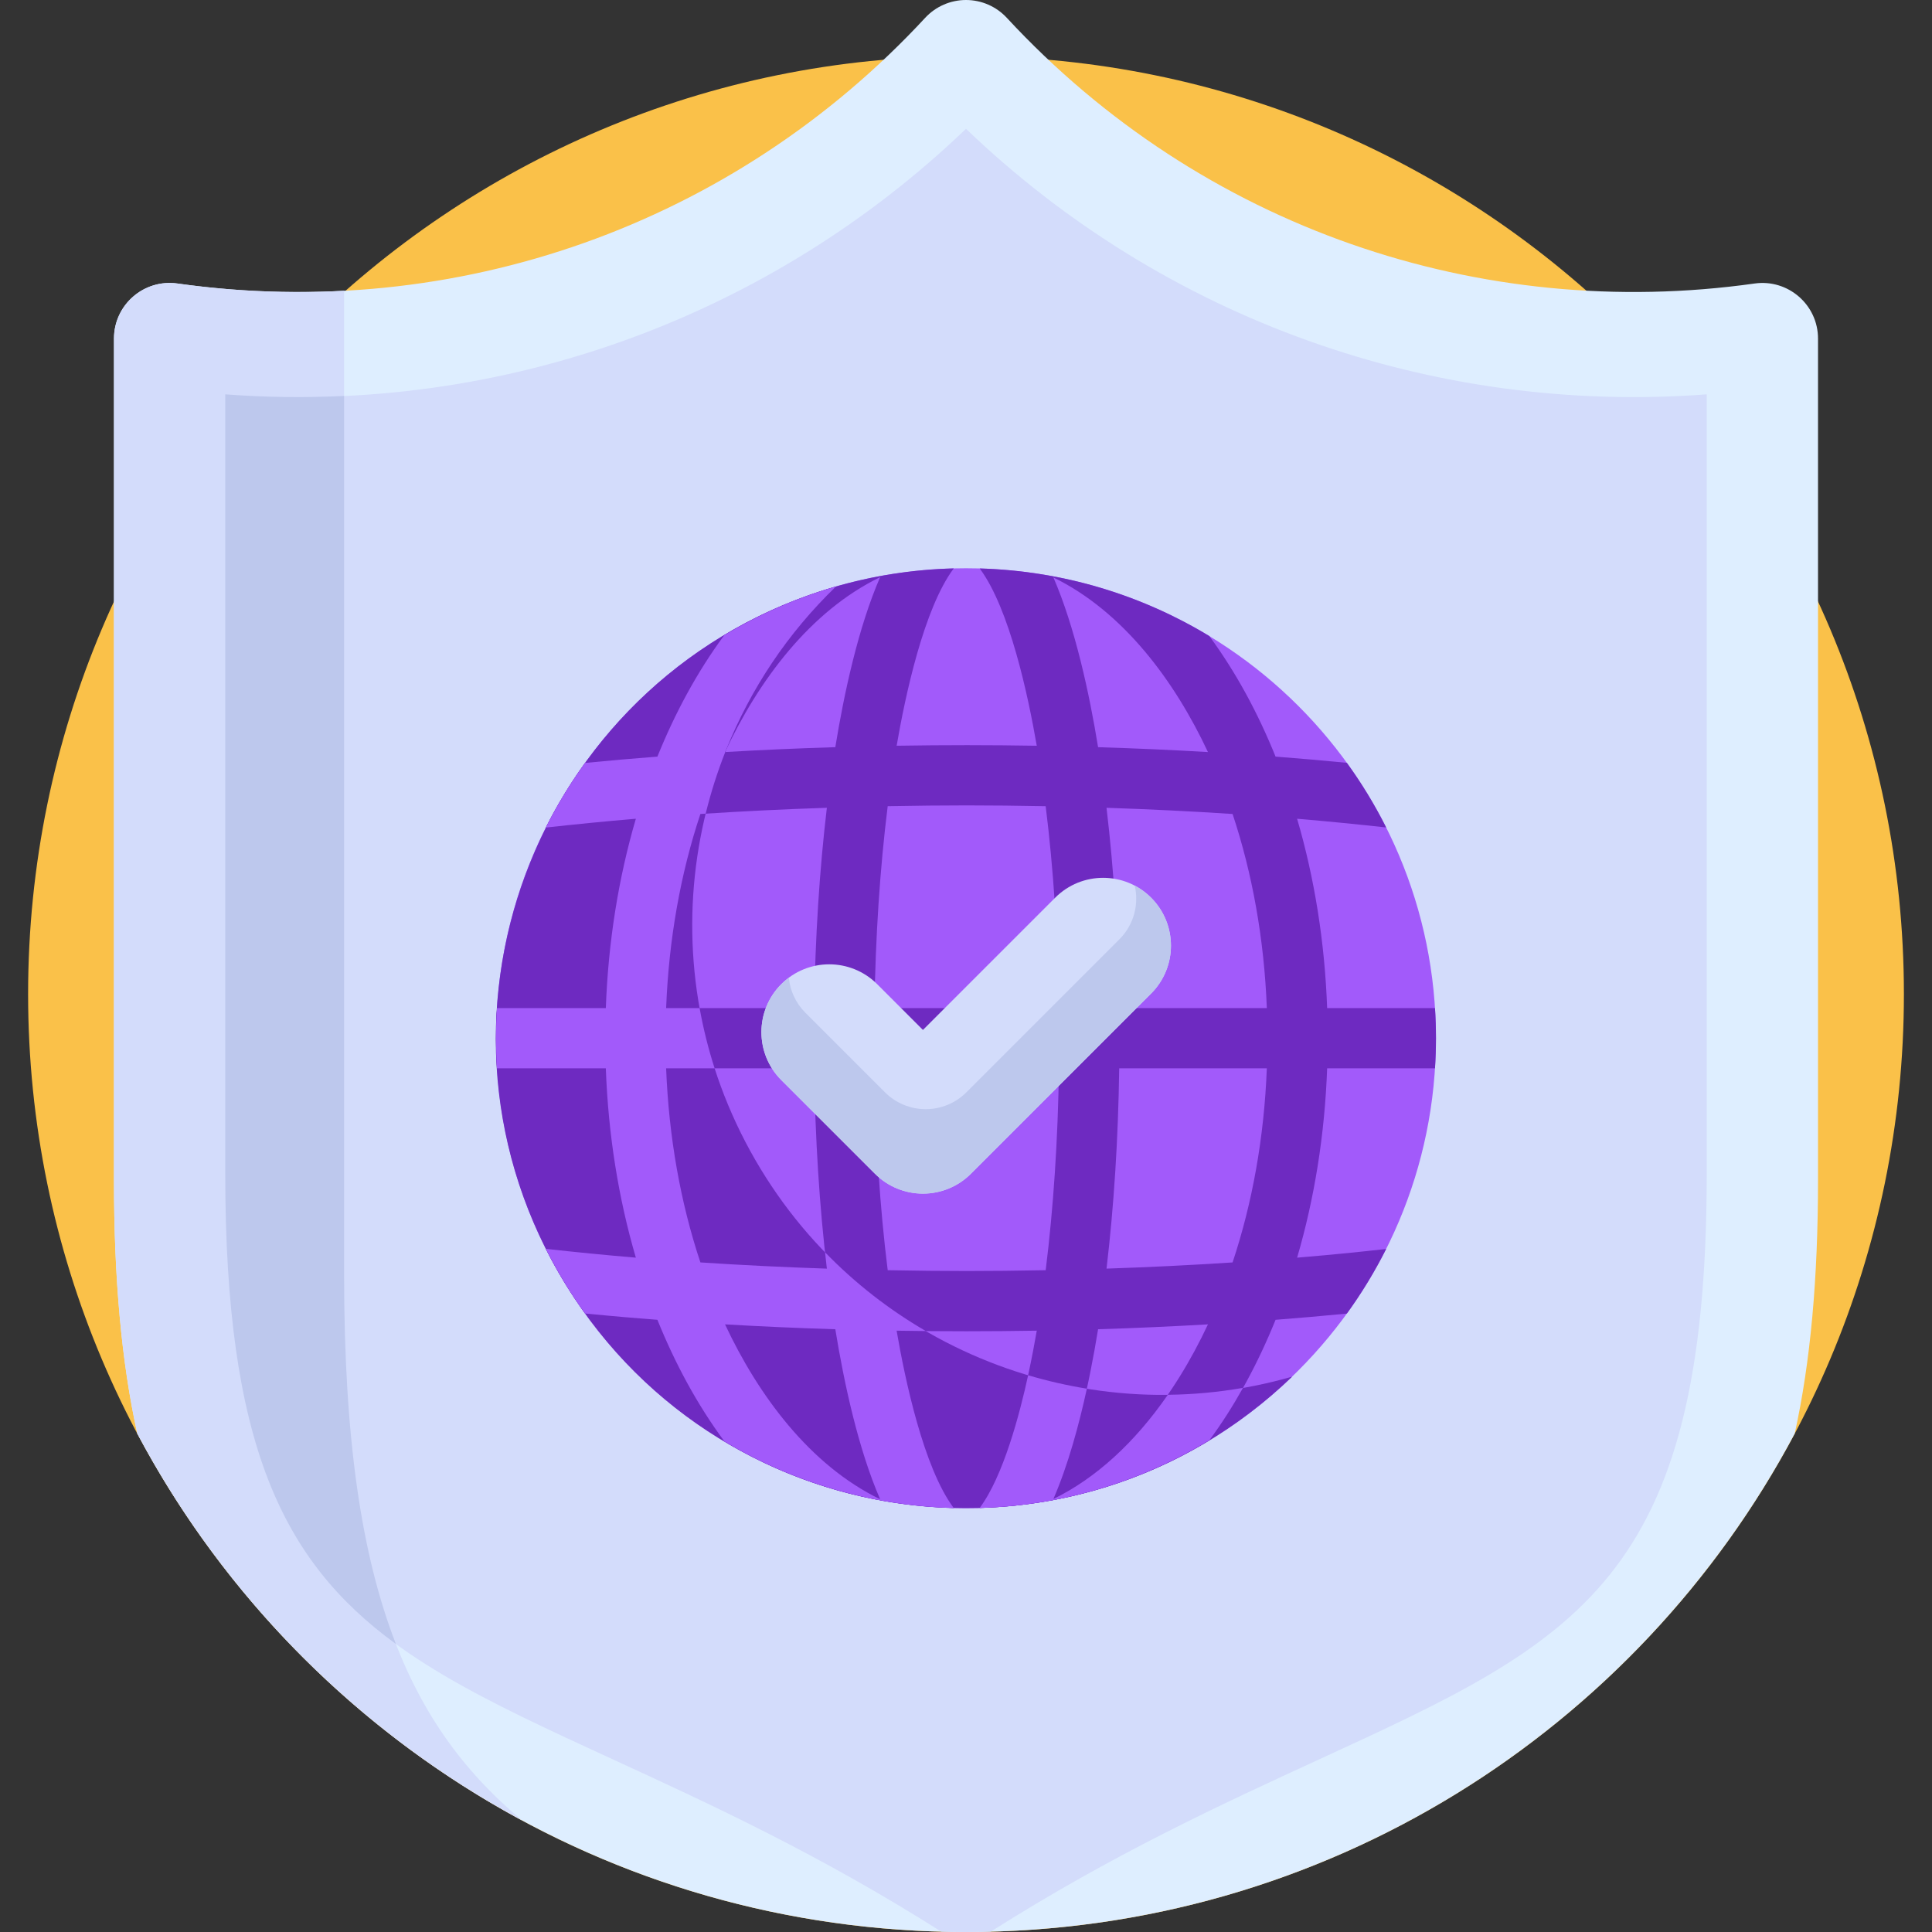 <svg width="195" height="195" viewBox="0 0 195 195" fill="none" xmlns="http://www.w3.org/2000/svg">
    <rect x="0" y="0" width="195" height="195" fill="#333333" stroke="none"/>
    <g clip-path="url(#clip0_34_98)">
        <path d="M97.5 195C149.781 195 192.164 152.617 192.164 100.336C192.164 48.055 149.781 5.673 97.5 5.673C45.219 5.673 2.837 48.055 2.837 100.336C2.837 152.617 45.219 195 97.5 195Z" fill="#FAC149"/>
        <path d="M17.904 28.615C14.529 28.139 11.504 30.76 11.504 34.176V119.107C11.504 129.037 12.261 137.459 13.854 144.687C29.756 174.616 61.245 195 97.5 195C133.755 195 165.244 174.616 181.146 144.687C182.739 137.459 183.496 129.037 183.496 119.107V34.176C183.496 30.756 180.465 28.139 177.096 28.615C149.478 32.509 121.309 23.057 101.62 1.8C100.557 0.652 99.064 0 97.499 0C95.935 0 94.442 0.652 93.379 1.8C74.027 22.694 46.008 32.578 17.904 28.615Z" fill="#DEEEFF"/>
        <path d="M34.731 128.706V29.349C29.131 29.644 23.55 29.411 17.905 28.615C14.53 28.139 11.504 30.76 11.504 34.176V119.107C11.504 129.037 12.262 137.459 13.854 144.687C22.649 161.238 36.212 174.867 52.71 183.747C40.735 173.752 34.731 159.28 34.731 128.706Z" fill="#D3DCFB"/>
        <path d="M172.264 39.802C144.637 41.879 117.528 32.215 97.499 13.001C78.07 31.641 51.188 41.941 22.736 39.802V118.482C22.736 159.584 35.815 165.6 61.871 177.584C71.719 182.114 82.708 187.169 95 194.964C95.831 194.986 96.663 195 97.499 195C98.335 195 99.168 194.986 99.999 194.964C112.291 187.169 123.28 182.114 133.128 177.584C159.184 165.6 172.263 159.584 172.263 118.482V39.802H172.264Z" fill="#D3DCFB"/>
        <path d="M34.731 39.965C30.821 40.147 26.964 40.12 22.736 39.802V118.482C22.736 145.736 28.49 157.562 39.961 165.932C36.477 156.988 34.731 145.188 34.731 128.706V39.965Z" fill="#BDC8ED"/>
        <path d="M97.5 152.222C123.697 152.222 144.933 130.986 144.933 104.789C144.933 78.593 123.697 57.356 97.5 57.356C71.304 57.356 50.067 78.593 50.067 104.789C50.067 130.986 71.304 152.222 97.5 152.222Z" fill="#A25AFA"/>
        <path d="M76.23 117.068C65.102 97.796 69.04 73.963 84.383 59.195C54.791 67.733 40.999 101.794 56.42 128.506C71.882 155.286 108.291 160.25 130.426 138.944C109.965 144.847 87.357 136.341 76.23 117.068Z" fill="#6E2AC1"/>
        <path d="M130.919 82.639C133.959 82.894 136.95 83.191 139.907 83.517C138.758 81.23 137.429 79.05 135.94 76.994C133.564 76.764 131.169 76.551 128.744 76.366C126.967 71.968 124.767 67.882 122.058 64.197C115.262 60.077 107.349 57.616 98.881 57.374C101.904 61.42 103.782 70.271 104.642 75.269C99.83 75.191 95.444 75.188 90.5 75.268C91.362 70.258 93.241 61.409 96.265 57.369C87.812 57.585 79.911 60.014 73.116 64.095C70.33 67.861 68.111 72.023 66.356 76.366C63.896 76.553 61.465 76.77 59.054 77.004C57.565 79.06 56.238 81.241 55.089 83.528C58.08 83.197 61.106 82.896 64.18 82.639C62.427 88.62 61.39 95.073 61.15 101.748H50.166C50.034 103.843 50.033 105.729 50.166 107.829H61.15C61.391 114.504 62.427 120.957 64.181 126.938C61.106 126.68 58.08 126.379 55.09 126.049C56.238 128.336 57.566 130.516 59.056 132.574C62.305 132.89 64.159 133.042 66.356 133.21C68.112 137.553 70.331 141.714 73.116 145.481C79.912 149.562 87.814 151.991 96.266 152.207C93.232 148.156 91.354 139.267 90.5 134.308C95.374 134.386 99.767 134.386 104.643 134.307C103.78 139.318 101.903 148.159 98.882 152.201C107.35 151.959 115.263 149.499 122.058 145.379C124.778 141.68 126.974 137.592 128.745 133.21C131.169 133.025 133.564 132.812 135.94 132.582C137.43 130.526 138.758 128.346 139.907 126.06C137.18 126.361 135.072 126.589 130.92 126.938C132.674 120.957 133.71 114.504 133.951 107.829H144.836C144.969 105.725 144.969 103.843 144.836 101.748H133.951C133.709 95.073 132.673 88.62 130.919 82.639ZM121.92 75.907C118.27 75.693 114.571 75.53 110.831 75.415C109.951 69.992 108.509 63.315 106.32 58.282C113.388 61.73 118.573 68.76 121.92 75.907ZM105.542 81.373C106.323 87.631 106.781 94.546 106.882 101.748H88.258C88.359 94.546 88.817 87.631 89.597 81.372C95.512 81.263 99.625 81.263 105.542 81.373ZM88.832 58.255C86.636 63.294 85.191 69.986 84.31 75.413C80.555 75.528 76.843 75.693 73.178 75.906C76.546 68.716 81.757 61.684 88.832 58.255ZM70.694 82.157C74.883 81.881 79.142 81.675 83.457 81.531C82.713 87.797 82.275 94.642 82.177 101.748H67.235C67.503 94.82 68.686 88.179 70.694 82.157ZM70.693 127.419C68.686 121.398 67.503 114.757 67.235 107.829H82.177C82.274 114.934 82.712 121.779 83.457 128.045C79.142 127.901 74.883 127.695 70.693 127.419ZM73.178 133.67C76.843 133.884 80.555 134.048 84.31 134.163C85.191 139.589 86.636 146.281 88.833 151.321C81.743 147.885 76.538 140.842 73.178 133.67ZM89.598 128.204C88.817 121.945 88.36 115.03 88.259 107.829H106.882C106.781 115.03 106.324 121.945 105.543 128.204C99.63 128.313 95.515 128.313 89.598 128.204ZM106.32 151.294C108.511 146.255 109.952 139.572 110.831 134.162C114.571 134.047 118.27 133.882 121.921 133.67C118.569 140.825 113.381 147.849 106.32 151.294ZM124.406 127.419C120.23 127.694 115.984 127.9 111.683 128.044C112.428 121.778 112.866 114.934 112.963 107.829H127.863C127.596 114.756 126.413 121.397 124.406 127.419ZM112.963 101.748C112.866 94.643 112.428 87.798 111.683 81.532C115.984 81.676 120.23 81.882 124.406 82.157C126.412 88.179 127.596 94.82 127.864 101.748H112.963Z" fill="#6E2AC1"/>
        <path d="M83.273 126.395C83.333 126.947 83.392 127.501 83.457 128.045C79.141 127.901 74.882 127.695 70.693 127.418C68.686 121.397 67.503 114.756 67.234 107.828H72.128C71.482 105.82 70.979 103.789 70.612 101.747H67.234C67.502 94.819 68.686 88.178 70.692 82.156C70.869 82.145 71.048 82.135 71.225 82.124C71.741 80.01 72.401 77.931 73.201 75.905C73.193 75.905 73.185 75.906 73.177 75.906C73.219 75.817 73.263 75.732 73.305 75.644C75.759 69.534 79.489 63.904 84.38 59.195C80.619 60.271 76.795 61.899 73.101 64.112C70.335 67.856 68.118 71.999 66.353 76.366C63.893 76.554 61.462 76.77 59.052 77.004C57.441 79.228 56.17 81.375 55.093 83.527C58.081 83.196 61.105 82.896 64.178 82.638C62.424 88.619 61.388 95.072 61.147 101.748H50.163C50.034 103.792 50.027 105.678 50.163 107.828H61.147C61.388 114.504 62.423 120.956 64.178 126.937C61.107 126.68 58.084 126.38 55.097 126.049C56.288 128.419 57.622 130.597 59.053 132.573C62.289 132.888 64.149 133.041 66.353 133.209C68.109 137.554 70.327 141.714 73.113 145.48C79.967 149.597 88.004 151.996 96.262 152.207C93.232 148.159 91.353 139.281 90.497 134.308C91.477 134.323 92.46 134.334 93.444 134.344C89.752 132.199 86.322 129.54 83.273 126.395ZM73.179 133.67C76.843 133.884 80.555 134.048 84.31 134.163C85.191 139.588 86.636 146.281 88.833 151.321C81.743 147.885 76.538 140.842 73.179 133.67Z" fill="#A25AFA"/>
        <path d="M117.871 140.778C114.492 145.666 110.555 149.228 106.32 151.294C107.804 147.882 108.909 143.79 109.699 140.162C107.696 139.835 105.715 139.384 103.771 138.806C102.928 142.694 101.265 149.011 98.88 152.201C107.071 151.967 114.968 149.658 122.074 145.355C123.342 143.629 124.396 141.975 125.458 140.08C122.936 140.519 120.4 140.75 117.871 140.778Z" fill="#A25AFA"/>
        <path d="M93.154 120.475C91.338 120.475 89.598 119.755 88.315 118.471L78.857 109.013C76.185 106.34 76.185 102.007 78.857 99.334C81.53 96.662 85.863 96.662 88.536 99.334L93.154 103.953L106.503 90.604C109.175 87.931 113.508 87.931 116.181 90.604C118.854 93.277 118.854 97.61 116.181 100.283L97.993 118.471C96.71 119.755 94.969 120.475 93.154 120.475Z" fill="#D3DCFB"/>
        <path d="M116.181 90.604C115.682 90.105 115.125 89.7 114.532 89.387C114.966 91.274 114.455 93.334 112.984 94.805L97.54 110.249C96.45 111.339 94.972 111.951 93.431 111.951C91.889 111.951 90.411 111.339 89.321 110.249L81.29 102.218C80.302 101.23 79.746 99.976 79.618 98.687C79.353 98.884 79.096 99.095 78.856 99.335C76.184 102.007 76.184 106.341 78.856 109.014L88.314 118.471C90.984 121.142 95.32 121.144 97.992 118.471L116.18 100.283C118.854 97.61 118.854 93.277 116.181 90.604Z" fill="#BDC8ED"/>
    </g>
    <defs>
        <clipPath id="clip0_34_98">
            <rect width="195" height="195" fill="white"/>
        </clipPath>
    </defs>
</svg>
